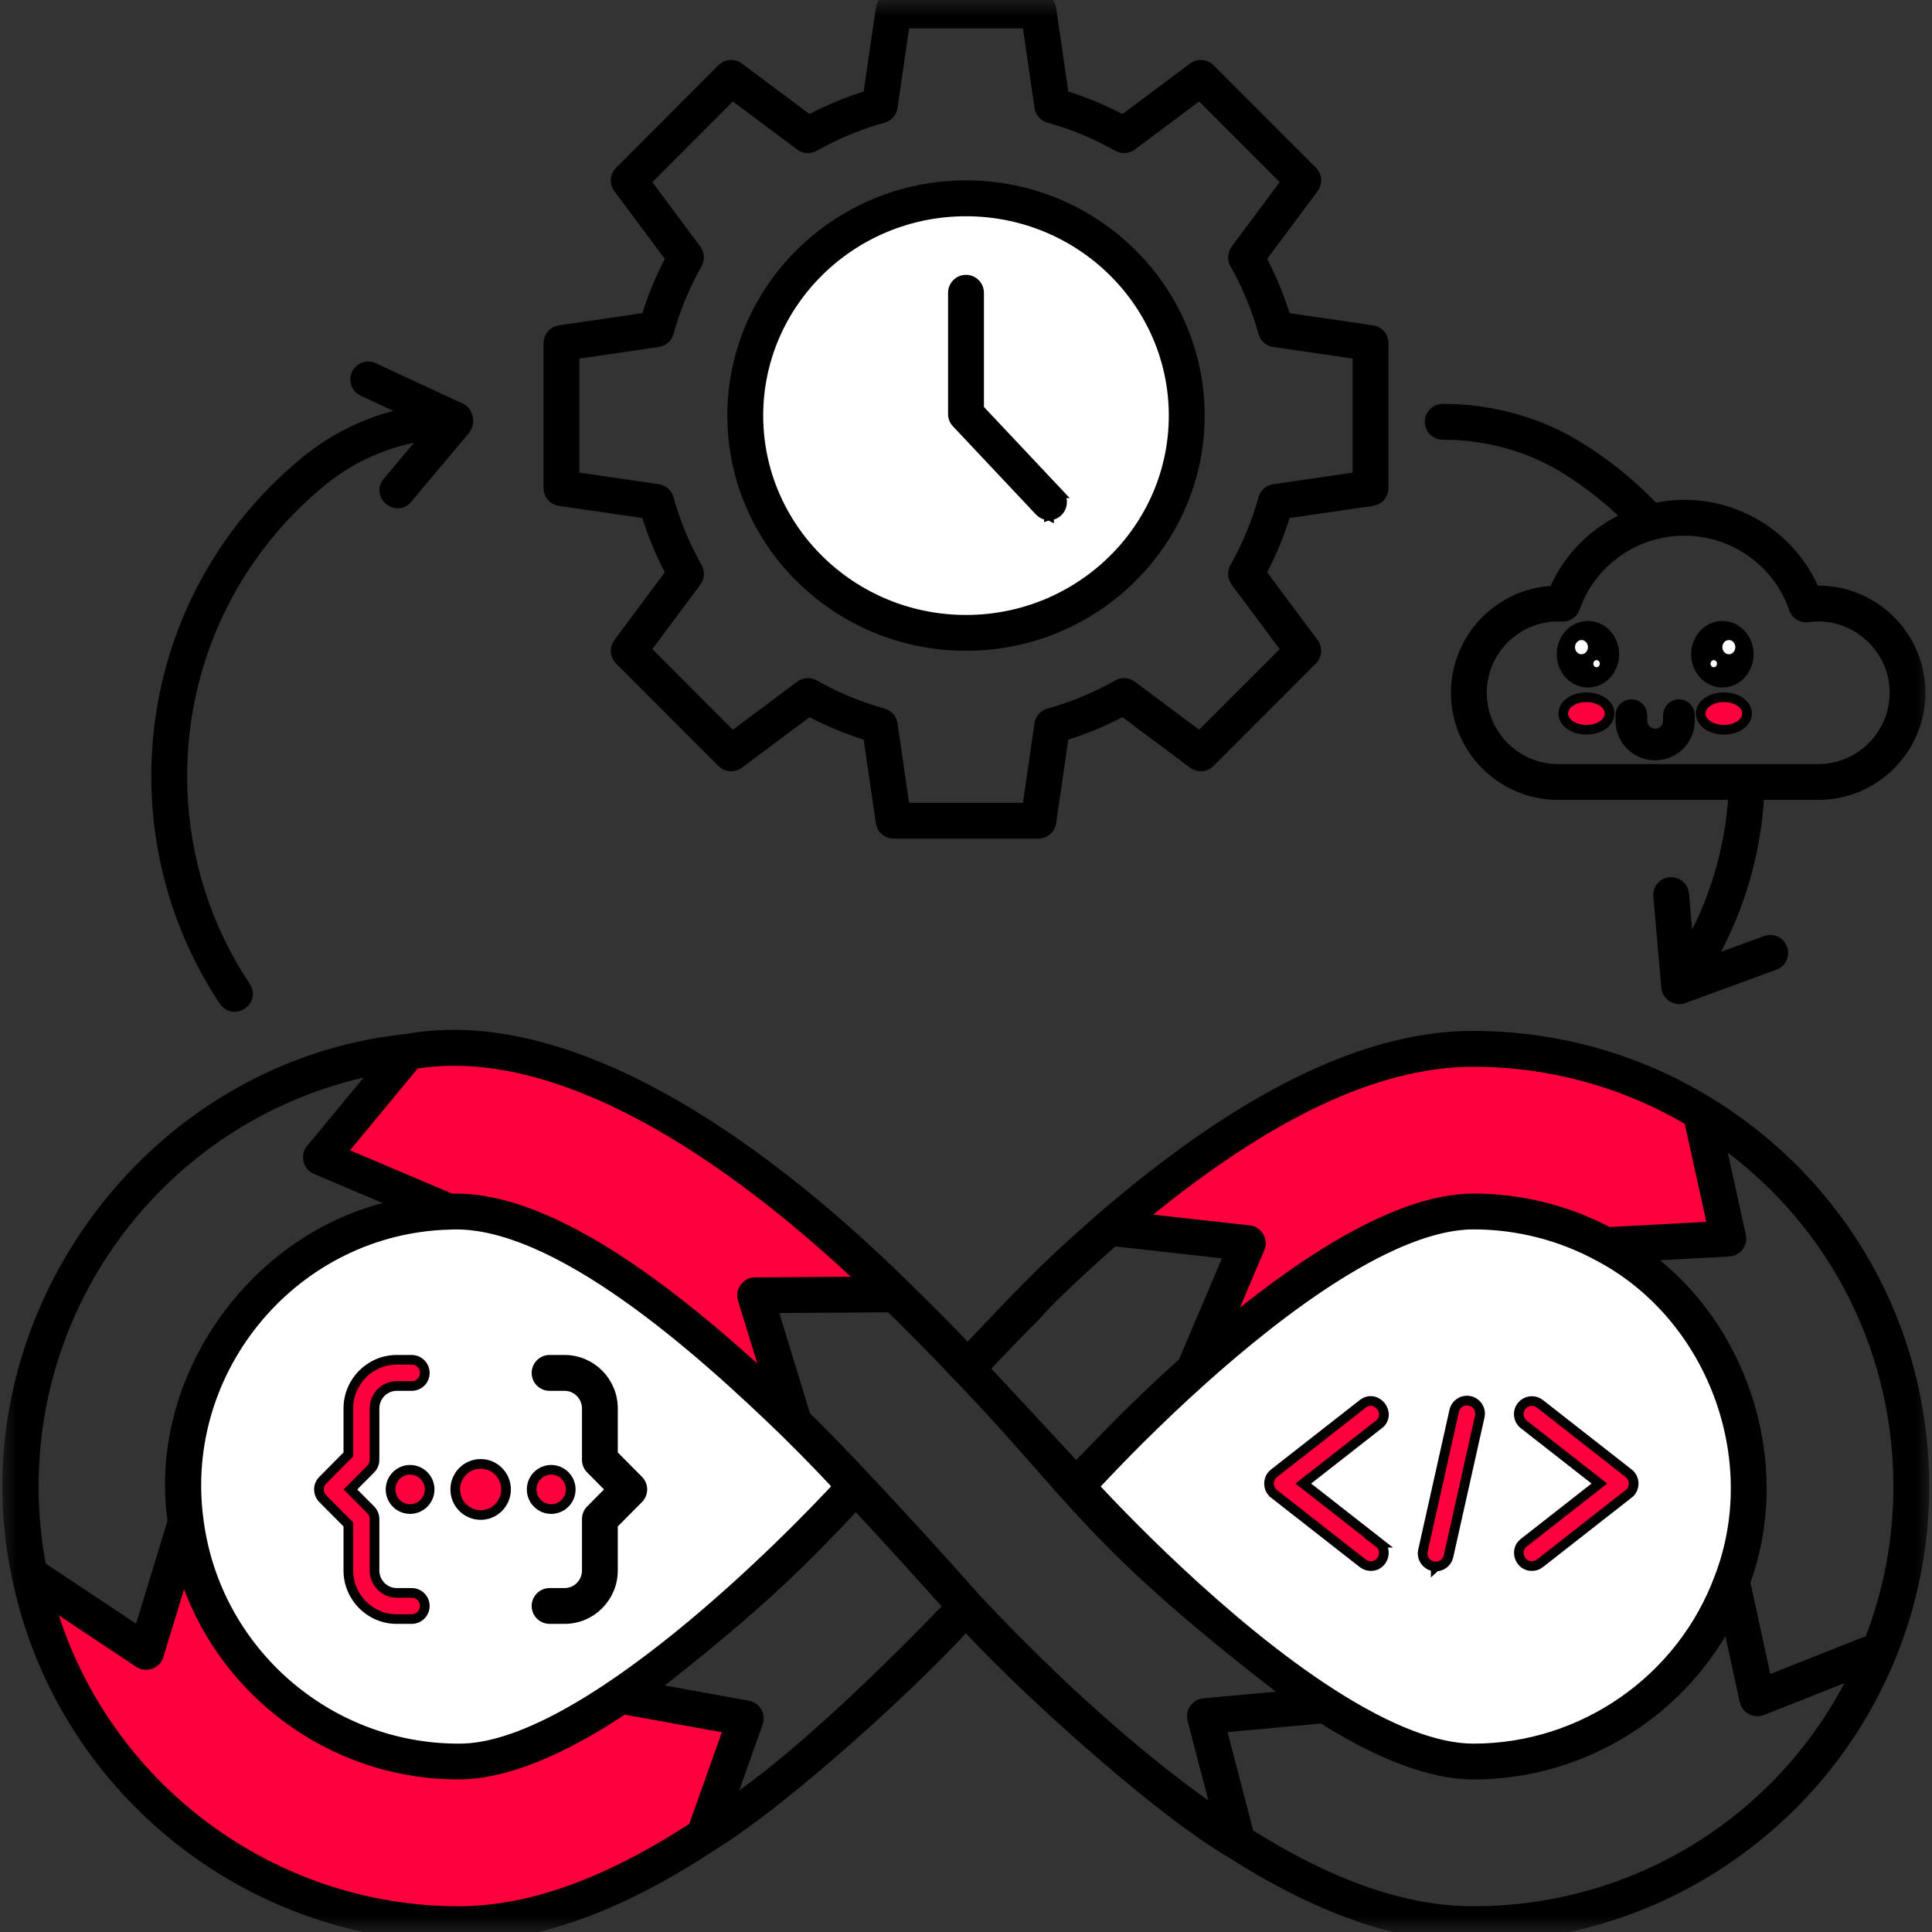 <svg width="60" height="60" viewBox="0 0 60 60" fill="none" xmlns="http://www.w3.org/2000/svg">
<rect x="0" y="0" width="60" height="60" fill="#333333" stroke="none"/>
<g clip-path="url(#clip0_74_3072)">
<mask id="mask0_74_3072" style="mask-type:luminance" maskUnits="userSpaceOnUse" x="0" y="0" width="60" height="60">
<path d="M60 0H0V60H60V0Z" fill="white"/>
</mask>
<g mask="url(#mask0_74_3072)">
<path d="M42.714 15.289L42.585 15.308L39.738 15.722C39.526 16.456 39.235 17.154 38.873 17.81L40.595 20.121L40.673 20.225L40.581 20.317L37.4 23.502L37.308 23.594L37.205 23.517L34.897 21.793C34.243 22.155 33.544 22.446 32.812 22.657L32.398 25.51L32.379 25.639H27.62L27.602 25.51L27.188 22.657C26.455 22.446 25.757 22.155 25.103 21.793L22.796 23.517L22.692 23.594L22.6 23.502L19.419 20.317L19.328 20.225L19.405 20.121L21.126 17.81C20.765 17.155 20.473 16.456 20.262 15.722L17.414 15.308L17.285 15.289V10.525L17.414 10.506L20.262 10.091C20.473 9.358 20.764 8.658 21.125 8.003L19.405 5.693L19.328 5.589L19.419 5.497L22.6 2.312L22.692 2.22L22.796 2.297L25.102 4.021C25.756 3.659 26.454 3.367 27.187 3.156L27.602 0.304L27.62 0.175H32.379L32.398 0.304L32.811 3.156C33.544 3.367 34.242 3.658 34.897 4.021L37.203 2.297L37.308 2.22L37.4 2.312L40.581 5.497L40.672 5.589L40.595 5.693L38.873 8.004C39.235 8.659 39.526 9.358 39.737 10.091L42.585 10.506L42.714 10.525V15.289Z" stroke="black" stroke-width="0.3"/>
<path d="M32.249 -0.081C32.451 -0.081 32.623 0.067 32.651 0.267L33.042 2.958C33.675 3.152 34.288 3.406 34.872 3.718L37.05 2.093L37.113 2.053C37.267 1.977 37.456 2.006 37.581 2.131L40.762 5.316L40.81 5.373C40.907 5.514 40.905 5.705 40.8 5.846L39.176 8.026C39.487 8.612 39.741 9.226 39.935 9.86L42.622 10.253C42.822 10.282 42.97 10.453 42.97 10.654V15.16C42.97 15.361 42.822 15.533 42.622 15.562L39.935 15.953C39.741 16.587 39.487 17.202 39.176 17.787L40.8 19.968C40.92 20.13 40.904 20.355 40.762 20.498L37.581 23.683C37.439 23.826 37.212 23.844 37.05 23.722L34.872 22.096C34.288 22.407 33.675 22.661 33.042 22.855L32.651 25.548C32.623 25.747 32.451 25.895 32.249 25.895H27.75C27.549 25.895 27.378 25.747 27.349 25.548L26.957 22.856C26.324 22.662 25.711 22.407 25.126 22.096L22.95 23.722H22.949C22.787 23.843 22.562 23.827 22.419 23.684L19.237 20.498V20.497C19.096 20.354 19.079 20.13 19.199 19.968L20.823 17.788C20.512 17.202 20.258 16.587 20.064 15.953L17.378 15.562C17.178 15.533 17.029 15.362 17.029 15.16V10.654C17.03 10.452 17.178 10.282 17.378 10.253L20.064 9.86C20.257 9.226 20.512 8.612 20.823 8.026L19.199 5.846C19.079 5.685 19.095 5.459 19.237 5.316L22.419 2.131C22.562 1.988 22.787 1.972 22.949 2.093L25.126 3.718C25.71 3.406 26.324 3.152 26.956 2.958L27.348 0.267V0.266C27.377 0.067 27.548 -0.081 27.75 -0.081H32.249ZM27.725 3.331V3.332C27.701 3.491 27.587 3.622 27.432 3.665C26.779 3.846 26.146 4.098 25.546 4.414L25.291 4.552C25.151 4.632 24.977 4.621 24.848 4.525V4.524L22.745 2.954L20.061 5.642L21.63 7.749L21.662 7.799C21.728 7.92 21.727 8.069 21.658 8.191C21.277 8.866 20.978 9.588 20.771 10.335C20.727 10.49 20.597 10.605 20.438 10.628L17.842 11.006V14.808L20.438 15.186C20.597 15.21 20.728 15.325 20.771 15.48C20.978 16.227 21.277 16.948 21.658 17.623C21.738 17.763 21.726 17.937 21.63 18.066L20.061 20.172L22.745 22.86L24.848 21.29C24.977 21.193 25.151 21.182 25.291 21.262L25.546 21.401C26.146 21.717 26.779 21.968 27.432 22.15H27.431C27.586 22.193 27.702 22.324 27.725 22.483L28.103 25.083H31.898L32.276 22.483C32.299 22.324 32.414 22.193 32.569 22.15C33.314 21.943 34.035 21.643 34.709 21.262C34.849 21.182 35.023 21.193 35.153 21.29L37.254 22.86L39.94 20.173L38.37 18.066C38.274 17.937 38.263 17.764 38.342 17.624V17.623C38.723 16.948 39.022 16.227 39.23 15.48C39.273 15.325 39.403 15.209 39.563 15.186L42.157 14.808V11.006L39.563 10.628C39.403 10.604 39.273 10.49 39.23 10.335C39.022 9.588 38.723 8.866 38.342 8.191C38.263 8.051 38.274 7.878 38.37 7.749L39.939 5.641L37.255 2.954L35.153 4.524C35.023 4.621 34.849 4.632 34.709 4.552C34.035 4.171 33.314 3.872 32.569 3.665C32.414 3.622 32.299 3.491 32.276 3.332V3.331L31.898 0.732H28.103L27.725 3.331Z" fill="black" stroke="black" stroke-width="0.3"/>
<path d="M30 6.009C33.866 6.009 37.005 9.096 37.005 12.908C37.005 16.719 33.866 19.805 30 19.805C26.134 19.805 22.995 16.719 22.995 12.908C22.995 9.096 26.134 6.009 30 6.009Z" fill="white" stroke="black" stroke-width="0.3"/>
<path d="M30 8.685C30.225 8.686 30.407 8.868 30.407 9.093V12.698L32.874 15.319H32.873C33.001 15.448 33.007 15.626 32.949 15.759C32.891 15.892 32.757 16.008 32.579 16.004V16.005L32.577 16.004L32.574 16.005V16.004C32.468 16.002 32.361 15.96 32.283 15.877L29.705 13.138C29.633 13.063 29.593 12.964 29.593 12.86V9.093C29.593 8.868 29.776 8.685 30 8.685Z" fill="black" stroke="black" stroke-width="0.3"/>
<path d="M30 5.752C34.002 5.752 37.262 8.96 37.262 12.907C37.262 16.854 34.002 20.061 30 20.061C25.998 20.061 22.738 16.854 22.738 12.907C22.738 8.96 25.998 5.752 30 5.752ZM30 6.566C26.442 6.566 23.552 9.413 23.552 12.907C23.552 16.401 26.442 19.248 30 19.248C33.558 19.248 36.448 16.401 36.448 12.907C36.448 9.413 33.558 6.566 30 6.566Z" fill="black" stroke="black" stroke-width="0.3"/>
<path d="M14.444 37.473C15.498 37.49 16.637 37.877 17.751 38.446C18.942 39.053 20.119 39.875 21.157 40.697C22.196 41.521 23.099 42.348 23.743 42.969C24.065 43.279 24.321 43.539 24.498 43.721C24.586 43.812 24.655 43.883 24.701 43.932C24.724 43.956 24.742 43.975 24.754 43.987C24.76 43.994 24.764 43.999 24.767 44.002L25.542 44.779C26.041 45.29 26.398 45.678 26.569 45.865L26.579 45.856L26.689 45.973C26.701 45.985 26.712 45.998 26.723 46.01L26.821 46.112L26.724 46.216C25.989 47 25.422 47.606 25.248 47.791L25.243 47.797L25.233 47.807C25.226 47.813 25.216 47.823 25.203 47.835C25.177 47.86 25.139 47.898 25.089 47.946C24.988 48.041 24.842 48.18 24.66 48.351C24.296 48.693 23.785 49.166 23.2 49.689C22.032 50.733 20.561 51.982 19.366 52.787C17.614 53.968 15.788 54.857 14.239 54.857C9.821 54.857 6.176 51.562 5.621 47.297C5.573 46.927 5.545 46.55 5.545 46.165C5.545 41.466 9.276 37.64 13.938 37.482C14.033 37.478 14.143 37.478 14.234 37.475L14.444 37.473ZM24.765 44.003C24.694 44.003 24.647 44.028 24.615 44.06C24.642 44.088 24.657 44.105 24.661 44.109L24.765 44.003Z" fill="white" stroke="black" stroke-width="0.3"/>
<path d="M45.762 37.473C47.274 37.473 48.697 37.861 49.936 38.54C52.629 40.017 54.455 42.877 54.455 46.164C54.455 47.217 54.268 48.227 53.925 49.161C52.704 52.485 49.509 54.856 45.761 54.856C45.391 54.856 44.912 54.734 44.413 54.562C43.911 54.388 43.373 54.158 42.882 53.928C42.39 53.698 41.941 53.468 41.615 53.296C41.453 53.21 41.321 53.138 41.23 53.088C41.184 53.063 41.148 53.043 41.124 53.029C41.112 53.023 41.102 53.017 41.096 53.014C41.093 53.012 41.091 53.011 41.089 53.01L41.087 53.009L41.086 53.008L41.079 53.004C37.309 50.593 33.625 46.532 33.337 46.212L33.242 46.107L33.342 46.006C33.465 45.881 33.593 45.751 33.73 45.615C34.324 44.981 35.511 43.752 36.979 42.437C38.282 41.269 39.81 40.031 41.341 39.084C42.867 38.141 44.418 37.473 45.762 37.473Z" fill="white" stroke="black" stroke-width="0.3"/>
<path d="M12.786 42.23C13.011 42.23 13.193 42.413 13.193 42.638C13.192 42.862 13.011 43.044 12.786 43.044H12.319C11.941 43.044 11.631 43.355 11.631 43.74V45.337C11.631 45.417 11.607 45.495 11.563 45.562L11.513 45.623L10.883 46.256L11.513 46.889C11.588 46.965 11.631 47.068 11.631 47.176V48.772C11.631 49.157 11.941 49.468 12.319 49.469H12.786C13.011 49.469 13.193 49.651 13.193 49.875C13.192 50.099 13.011 50.281 12.786 50.281H12.319C11.491 50.281 10.818 49.603 10.818 48.772V47.342L10.023 46.543V46.542C9.866 46.383 9.865 46.128 10.023 45.97L10.818 45.169V43.74C10.818 42.909 11.491 42.231 12.319 42.23H12.786Z" fill="#FF003C" stroke="black" stroke-width="0.3"/>
<path d="M17.534 42.23C18.363 42.23 19.036 42.908 19.036 43.74V45.169L19.831 45.97C19.988 46.128 19.988 46.383 19.831 46.542L19.036 47.342V48.772C19.036 49.603 18.363 50.281 17.534 50.281H17.068C16.844 50.281 16.661 50.099 16.661 49.875C16.661 49.651 16.844 49.469 17.068 49.469H17.534C17.913 49.469 18.224 49.157 18.224 48.772V47.176C18.224 47.068 18.266 46.965 18.342 46.889L18.97 46.256L18.342 45.623H18.341C18.265 45.547 18.224 45.444 18.224 45.337V43.74C18.223 43.355 17.913 43.044 17.534 43.044H17.068C16.844 43.044 16.661 42.862 16.661 42.638C16.661 42.413 16.844 42.23 17.068 42.23H17.534Z" fill="black" stroke="black" stroke-width="0.3"/>
<path d="M14.927 45.462C15.363 45.462 15.716 45.818 15.716 46.256C15.716 46.693 15.363 47.05 14.927 47.05C14.49 47.049 14.138 46.693 14.138 46.256C14.138 45.818 14.49 45.462 14.927 45.462Z" fill="#FF003C" stroke="black" stroke-width="0.3"/>
<path d="M12.735 45.646C13.071 45.646 13.343 45.92 13.343 46.256C13.342 46.592 13.071 46.865 12.735 46.865C12.4 46.865 12.129 46.592 12.129 46.256C12.129 45.921 12.399 45.646 12.735 45.646Z" fill="#FF003C" stroke="black" stroke-width="0.3"/>
<path d="M17.118 45.646C17.453 45.646 17.725 45.92 17.725 46.256C17.725 46.592 17.453 46.865 17.118 46.865C16.782 46.865 16.511 46.592 16.511 46.256C16.511 45.921 16.782 45.646 17.118 45.646Z" fill="#FF003C" stroke="black" stroke-width="0.3"/>
<path d="M14.239 32.498C17.535 32.498 21.241 34.322 25.56 38.02C26.424 38.761 27.221 39.498 27.912 40.165L28.177 40.421L27.809 40.423L23.654 40.449L24.807 44.217L24.559 44.367C23.278 43.108 21.489 41.475 19.619 40.156C17.741 38.833 15.811 37.849 14.239 37.849C14.143 37.849 14.049 37.853 13.948 37.856L13.915 37.857L13.885 37.845L9.906 36.157L9.721 36.078L9.85 35.923L12.565 32.643L12.604 32.596L12.664 32.589C13.181 32.53 13.707 32.498 14.239 32.498Z" fill="#FF003C" stroke="black" stroke-width="0.3"/>
<path d="M5.918 47.333C6.454 51.451 9.974 54.631 14.239 54.631C15.692 54.631 17.453 53.79 19.199 52.614L19.249 52.579L19.309 52.59L23.19 53.293L23.364 53.325L23.304 53.492L22.007 57.132L21.991 57.179L21.949 57.207C19.126 59.062 16.579 59.982 14.239 59.982C7.604 59.982 2.053 55.259 0.772 48.999L0.699 48.643L1.001 48.845L4.455 51.141L5.626 47.309L5.918 47.333Z" fill="#FF003C" stroke="black" stroke-width="0.3"/>
<path d="M45.762 32.498C48.207 32.498 50.505 33.14 52.496 34.264L52.891 34.495L52.945 34.528L52.959 34.591L53.86 38.682L53.684 38.691L49.872 38.897L49.829 38.898L49.791 38.878C48.595 38.222 47.222 37.849 45.762 37.849C44.504 37.849 43.013 38.479 41.499 39.415C39.989 40.349 38.475 41.574 37.179 42.735L36.94 42.565L38.535 38.812L34.44 38.353L34.097 38.315L34.359 38.091C34.381 38.072 34.416 38.041 34.441 38.02H34.442C38.761 34.321 42.466 32.498 45.762 32.498Z" fill="#FF003C" stroke="black" stroke-width="0.3"/>
<path d="M42.639 43.515C42.742 43.536 42.829 43.597 42.887 43.672C42.946 43.746 42.984 43.844 42.979 43.949C42.974 44.058 42.922 44.163 42.821 44.239L42.82 44.238L40.475 46.073L42.823 47.91H42.822C42.98 48.028 43.004 48.218 42.953 48.363C42.902 48.507 42.766 48.64 42.572 48.636H42.57L42.567 48.636V48.636C42.481 48.634 42.394 48.606 42.322 48.55L39.566 46.394V46.393C39.36 46.237 39.359 45.91 39.566 45.754L42.32 43.599C42.418 43.52 42.532 43.494 42.639 43.515Z" fill="#FF003C" stroke="black" stroke-width="0.3"/>
<path d="M47.311 43.607C47.455 43.485 47.67 43.477 47.824 43.597L50.576 45.751C50.787 45.907 50.788 46.24 50.577 46.396L50.576 46.395L47.824 48.55C47.751 48.607 47.665 48.635 47.578 48.636L47.579 48.636C47.578 48.636 47.577 48.636 47.575 48.636L47.574 48.636V48.636C47.38 48.64 47.244 48.507 47.194 48.363C47.143 48.218 47.166 48.028 47.323 47.91L49.67 46.073L47.323 44.237C47.147 44.099 47.116 43.843 47.254 43.667L47.311 43.607Z" fill="#FF003C" stroke="black" stroke-width="0.3"/>
<path d="M45.647 43.506C45.866 43.555 46.004 43.772 45.955 43.991L44.985 48.332C44.942 48.522 44.775 48.649 44.589 48.649L44.588 48.65V48.649C44.331 48.651 44.132 48.406 44.192 48.153L45.161 43.815C45.21 43.596 45.428 43.457 45.647 43.506Z" fill="#FF003C" stroke="black" stroke-width="0.3"/>
<mask id="path-20-outside-1_74_3072" maskUnits="userSpaceOnUse" x="-0.628" y="31.282" width="61" height="30" fill="black">
<rect fill="white" x="-0.628" y="31.282" width="61" height="30"/>
<path d="M52.946 34.328C50.784 33.012 48.3 32.317 45.761 32.317C42.457 32.301 38.614 34.199 34.29 37.934C32.247 39.721 31.826 40.257 30.048 42.098C29.57 41.587 28.6 40.603 27.99 40.018C23.374 35.475 17.561 31.52 12.652 32.408C4.67 33.233 -1.013 41.111 0.667 48.946C1.98 55.359 7.688 60.013 14.239 60.013C16.605 60.013 19.146 59.1 22.007 57.221C24.448 55.714 28.523 51.942 29.997 50.274C31.433 51.904 35.844 55.98 38.298 57.419C41.036 59.165 43.478 60.013 45.761 60.013C48.573 60.013 51.282 59.172 53.595 57.58C55.854 56.026 57.588 53.867 58.611 51.336C59.276 49.69 59.613 47.95 59.613 46.165C59.614 41.295 57.121 36.87 52.946 34.328ZM59.101 46.165C59.101 47.847 58.79 49.488 58.176 51.042L54.76 52.395L54.05 49.127C55.419 45.437 53.968 41.037 50.7 38.883L53.689 38.722C53.843 38.717 53.962 38.56 53.926 38.41L53.196 35.097C56.905 37.587 59.101 41.68 59.101 46.165ZM41.298 52.737C37.891 50.558 34.505 46.959 33.766 46.155C33.847 46.073 33.93 45.99 34.016 45.904C34.019 45.902 34.02 45.9 34.023 45.897C34.599 45.282 35.784 44.053 37.249 42.74L37.25 42.739C39.725 40.523 43.21 37.88 45.761 37.88C47.152 37.88 48.527 38.231 49.74 38.896C53.294 40.784 54.972 45.268 53.543 49.021C52.35 52.268 49.223 54.45 45.761 54.45C44.576 54.45 43.075 53.874 41.298 52.737ZM45.761 32.83C48.169 32.83 50.526 33.479 52.586 34.71L53.361 38.226L49.922 38.411C48.65 37.728 47.213 37.367 45.761 37.367C43.336 37.367 40.204 39.535 37.752 41.62L38.988 38.709C39.057 38.558 38.947 38.368 38.781 38.354L35.075 37.94C39.177 34.502 42.676 32.83 45.761 32.83ZM32.022 40.804C32.417 40.328 33.35 39.447 34.54 38.396L38.382 38.826L36.865 42.396C35.211 43.881 34.24 44.937 33.418 45.777L30.375 42.499C31.288 41.539 31.84 40.971 32.022 40.804ZM12.812 32.906C17.341 32.138 22.691 35.646 27.172 39.945L23.45 39.97C23.284 39.967 23.153 40.143 23.206 40.301L24.128 43.312C21.402 40.763 17.212 37.232 13.991 37.373L10.382 35.842L12.812 32.906ZM24.483 44.368C25.318 45.188 25.946 45.86 26.22 46.159C24.611 47.913 18.151 54.49 14.239 54.45C10.091 54.45 6.559 51.352 6.024 47.244C5.361 42.423 9.083 38.015 13.952 37.887C17.306 37.704 21.911 41.878 24.483 44.368ZM0.899 46.165C0.899 39.603 5.654 34.059 12.062 33.008L9.767 35.78C9.658 35.905 9.71 36.119 9.865 36.179L12.906 37.469C8.328 38.072 4.832 42.666 5.508 47.255L4.395 50.898L1.149 48.74C0.983 47.896 0.899 47.03 0.899 46.165ZM21.654 56.839C18.909 58.63 16.483 59.5 14.239 59.5C8.144 59.5 2.807 55.316 1.312 49.464L4.398 51.516C4.535 51.609 4.741 51.539 4.785 51.377L5.713 48.341C6.691 52.181 10.188 54.962 14.239 54.962C15.606 54.962 17.322 54.28 19.339 52.934L22.82 53.564L21.654 56.839ZM22.37 56.355L23.404 53.451C23.46 53.308 23.36 53.137 23.209 53.113L19.932 52.52C23.648 49.639 24.94 48.264 26.58 46.525C27.727 47.744 29.172 49.358 29.65 49.893C29.65 49.893 25.18 54.641 22.37 56.355ZM34.705 54.076C32.582 52.258 30.839 50.429 30.192 49.731C29.593 49.052 26.699 45.821 24.889 44.048L23.798 40.48L27.703 40.455C28.3 41.027 29.359 42.107 29.773 42.554C33.58 46.488 33.79 47.714 40.412 52.765L37.395 53.043C37.242 53.053 37.128 53.215 37.171 53.363L38.02 56.623C36.962 55.911 35.849 55.056 34.705 54.076ZM45.761 59.5C43.602 59.5 41.277 58.695 38.659 57.04L37.743 53.526L41.097 53.217C42.925 54.375 44.494 54.963 45.761 54.963C49.161 54.963 52.257 52.981 53.705 49.955L54.323 52.799C54.352 52.951 54.527 53.041 54.668 52.983L57.894 51.706C55.72 56.461 51.023 59.5 45.761 59.5Z"/>
</mask>
<path d="M52.946 34.328C50.784 33.012 48.3 32.317 45.761 32.317C42.457 32.301 38.614 34.199 34.29 37.934C32.247 39.721 31.826 40.257 30.048 42.098C29.57 41.587 28.6 40.603 27.99 40.018C23.374 35.475 17.561 31.52 12.652 32.408C4.67 33.233 -1.013 41.111 0.667 48.946C1.98 55.359 7.688 60.013 14.239 60.013C16.605 60.013 19.146 59.1 22.007 57.221C24.448 55.714 28.523 51.942 29.997 50.274C31.433 51.904 35.844 55.98 38.298 57.419C41.036 59.165 43.478 60.013 45.761 60.013C48.573 60.013 51.282 59.172 53.595 57.58C55.854 56.026 57.588 53.867 58.611 51.336C59.276 49.69 59.613 47.95 59.613 46.165C59.614 41.295 57.121 36.87 52.946 34.328ZM59.101 46.165C59.101 47.847 58.79 49.488 58.176 51.042L54.76 52.395L54.05 49.127C55.419 45.437 53.968 41.037 50.7 38.883L53.689 38.722C53.843 38.717 53.962 38.56 53.926 38.41L53.196 35.097C56.905 37.587 59.101 41.68 59.101 46.165ZM41.298 52.737C37.891 50.558 34.505 46.959 33.766 46.155C33.847 46.073 33.93 45.99 34.016 45.904C34.019 45.902 34.02 45.9 34.023 45.897C34.599 45.282 35.784 44.053 37.249 42.74L37.25 42.739C39.725 40.523 43.21 37.88 45.761 37.88C47.152 37.88 48.527 38.231 49.74 38.896C53.294 40.784 54.972 45.268 53.543 49.021C52.35 52.268 49.223 54.45 45.761 54.45C44.576 54.45 43.075 53.874 41.298 52.737ZM45.761 32.83C48.169 32.83 50.526 33.479 52.586 34.71L53.361 38.226L49.922 38.411C48.65 37.728 47.213 37.367 45.761 37.367C43.336 37.367 40.204 39.535 37.752 41.62L38.988 38.709C39.057 38.558 38.947 38.368 38.781 38.354L35.075 37.94C39.177 34.502 42.676 32.83 45.761 32.83ZM32.022 40.804C32.417 40.328 33.35 39.447 34.54 38.396L38.382 38.826L36.865 42.396C35.211 43.881 34.24 44.937 33.418 45.777L30.375 42.499C31.288 41.539 31.84 40.971 32.022 40.804ZM12.812 32.906C17.341 32.138 22.691 35.646 27.172 39.945L23.45 39.97C23.284 39.967 23.153 40.143 23.206 40.301L24.128 43.312C21.402 40.763 17.212 37.232 13.991 37.373L10.382 35.842L12.812 32.906ZM24.483 44.368C25.318 45.188 25.946 45.86 26.22 46.159C24.611 47.913 18.151 54.49 14.239 54.45C10.091 54.45 6.559 51.352 6.024 47.244C5.361 42.423 9.083 38.015 13.952 37.887C17.306 37.704 21.911 41.878 24.483 44.368ZM0.899 46.165C0.899 39.603 5.654 34.059 12.062 33.008L9.767 35.78C9.658 35.905 9.71 36.119 9.865 36.179L12.906 37.469C8.328 38.072 4.832 42.666 5.508 47.255L4.395 50.898L1.149 48.74C0.983 47.896 0.899 47.03 0.899 46.165ZM21.654 56.839C18.909 58.63 16.483 59.5 14.239 59.5C8.144 59.5 2.807 55.316 1.312 49.464L4.398 51.516C4.535 51.609 4.741 51.539 4.785 51.377L5.713 48.341C6.691 52.181 10.188 54.962 14.239 54.962C15.606 54.962 17.322 54.28 19.339 52.934L22.82 53.564L21.654 56.839ZM22.37 56.355L23.404 53.451C23.46 53.308 23.36 53.137 23.209 53.113L19.932 52.52C23.648 49.639 24.94 48.264 26.58 46.525C27.727 47.744 29.172 49.358 29.65 49.893C29.65 49.893 25.18 54.641 22.37 56.355ZM34.705 54.076C32.582 52.258 30.839 50.429 30.192 49.731C29.593 49.052 26.699 45.821 24.889 44.048L23.798 40.48L27.703 40.455C28.3 41.027 29.359 42.107 29.773 42.554C33.58 46.488 33.79 47.714 40.412 52.765L37.395 53.043C37.242 53.053 37.128 53.215 37.171 53.363L38.02 56.623C36.962 55.911 35.849 55.056 34.705 54.076ZM45.761 59.5C43.602 59.5 41.277 58.695 38.659 57.04L37.743 53.526L41.097 53.217C42.925 54.375 44.494 54.963 45.761 54.963C49.161 54.963 52.257 52.981 53.705 49.955L54.323 52.799C54.352 52.951 54.527 53.041 54.668 52.983L57.894 51.706C55.72 56.461 51.023 59.5 45.761 59.5Z" fill="black"/>
<path d="M52.946 34.328C50.784 33.012 48.3 32.317 45.761 32.317C42.457 32.301 38.614 34.199 34.29 37.934C32.247 39.721 31.826 40.257 30.048 42.098C29.57 41.587 28.6 40.603 27.99 40.018C23.374 35.475 17.561 31.52 12.652 32.408C4.67 33.233 -1.013 41.111 0.667 48.946C1.98 55.359 7.688 60.013 14.239 60.013C16.605 60.013 19.146 59.1 22.007 57.221C24.448 55.714 28.523 51.942 29.997 50.274C31.433 51.904 35.844 55.98 38.298 57.419C41.036 59.165 43.478 60.013 45.761 60.013C48.573 60.013 51.282 59.172 53.595 57.58C55.854 56.026 57.588 53.867 58.611 51.336C59.276 49.69 59.613 47.95 59.613 46.165C59.614 41.295 57.121 36.87 52.946 34.328ZM59.101 46.165C59.101 47.847 58.79 49.488 58.176 51.042L54.76 52.395L54.05 49.127C55.419 45.437 53.968 41.037 50.7 38.883L53.689 38.722C53.843 38.717 53.962 38.56 53.926 38.41L53.196 35.097C56.905 37.587 59.101 41.68 59.101 46.165ZM41.298 52.737C37.891 50.558 34.505 46.959 33.766 46.155C33.847 46.073 33.93 45.99 34.016 45.904C34.019 45.902 34.02 45.9 34.023 45.897C34.599 45.282 35.784 44.053 37.249 42.74L37.25 42.739C39.725 40.523 43.21 37.88 45.761 37.88C47.152 37.88 48.527 38.231 49.74 38.896C53.294 40.784 54.972 45.268 53.543 49.021C52.35 52.268 49.223 54.45 45.761 54.45C44.576 54.45 43.075 53.874 41.298 52.737ZM45.761 32.83C48.169 32.83 50.526 33.479 52.586 34.71L53.361 38.226L49.922 38.411C48.65 37.728 47.213 37.367 45.761 37.367C43.336 37.367 40.204 39.535 37.752 41.62L38.988 38.709C39.057 38.558 38.947 38.368 38.781 38.354L35.075 37.94C39.177 34.502 42.676 32.83 45.761 32.83ZM32.022 40.804C32.417 40.328 33.35 39.447 34.54 38.396L38.382 38.826L36.865 42.396C35.211 43.881 34.24 44.937 33.418 45.777L30.375 42.499C31.288 41.539 31.84 40.971 32.022 40.804ZM12.812 32.906C17.341 32.138 22.691 35.646 27.172 39.945L23.45 39.97C23.284 39.967 23.153 40.143 23.206 40.301L24.128 43.312C21.402 40.763 17.212 37.232 13.991 37.373L10.382 35.842L12.812 32.906ZM24.483 44.368C25.318 45.188 25.946 45.86 26.22 46.159C24.611 47.913 18.151 54.49 14.239 54.45C10.091 54.45 6.559 51.352 6.024 47.244C5.361 42.423 9.083 38.015 13.952 37.887C17.306 37.704 21.911 41.878 24.483 44.368ZM0.899 46.165C0.899 39.603 5.654 34.059 12.062 33.008L9.767 35.78C9.658 35.905 9.71 36.119 9.865 36.179L12.906 37.469C8.328 38.072 4.832 42.666 5.508 47.255L4.395 50.898L1.149 48.74C0.983 47.896 0.899 47.03 0.899 46.165ZM21.654 56.839C18.909 58.63 16.483 59.5 14.239 59.5C8.144 59.5 2.807 55.316 1.312 49.464L4.398 51.516C4.535 51.609 4.741 51.539 4.785 51.377L5.713 48.341C6.691 52.181 10.188 54.962 14.239 54.962C15.606 54.962 17.322 54.28 19.339 52.934L22.82 53.564L21.654 56.839ZM22.37 56.355L23.404 53.451C23.46 53.308 23.36 53.137 23.209 53.113L19.932 52.52C23.648 49.639 24.94 48.264 26.58 46.525C27.727 47.744 29.172 49.358 29.65 49.893C29.65 49.893 25.18 54.641 22.37 56.355ZM34.705 54.076C32.582 52.258 30.839 50.429 30.192 49.731C29.593 49.052 26.699 45.821 24.889 44.048L23.798 40.48L27.703 40.455C28.3 41.027 29.359 42.107 29.773 42.554C33.58 46.488 33.79 47.714 40.412 52.765L37.395 53.043C37.242 53.053 37.128 53.215 37.171 53.363L38.02 56.623C36.962 55.911 35.849 55.056 34.705 54.076ZM45.761 59.5C43.602 59.5 41.277 58.695 38.659 57.04L37.743 53.526L41.097 53.217C42.925 54.375 44.494 54.963 45.761 54.963C49.161 54.963 52.257 52.981 53.705 49.955L54.323 52.799C54.352 52.951 54.527 53.041 54.668 52.983L57.894 51.706C55.72 56.461 51.023 59.5 45.761 59.5Z" stroke="black" stroke-width="0.6" mask="url(#path-20-outside-1_74_3072)"/>
<path d="M11.067 11.613C11.162 11.41 11.403 11.322 11.606 11.416L14.34 12.684C14.393 12.709 14.432 12.754 14.459 12.793C14.488 12.835 14.512 12.886 14.527 12.941C14.557 13.053 14.555 13.197 14.466 13.329L14.462 13.336L14.457 13.342L12.653 15.489L12.654 15.49C12.574 15.588 12.469 15.636 12.359 15.637C12.255 15.639 12.158 15.597 12.085 15.536C12.012 15.475 11.954 15.386 11.938 15.283C11.92 15.176 11.949 15.065 12.03 14.97L13.236 13.531C12.059 13.699 10.941 14.182 10.02 14.933C7.25 17.192 5.662 20.534 5.662 24.103C5.662 26.295 6.26 28.419 7.396 30.273L7.632 30.641L7.633 30.643C7.919 31.091 7.261 31.533 6.956 31.093L6.954 31.091C5.577 29.018 4.849 26.602 4.849 24.103C4.849 20.289 6.546 16.717 9.506 14.303C10.424 13.555 11.514 13.044 12.67 12.805L11.265 12.153C11.061 12.059 10.973 11.817 11.067 11.613Z" fill="black" stroke="black" stroke-width="0.3"/>
<path d="M44.805 12.693C46.244 12.693 47.629 13.057 48.83 13.748L49.067 13.891L49.395 14.103C50.125 14.593 50.788 15.155 51.381 15.774C51.681 15.709 51.991 15.673 52.307 15.673C54.084 15.673 55.672 16.733 56.359 18.341C56.396 18.34 56.432 18.337 56.468 18.337C58.221 18.337 59.646 19.763 59.646 21.515C59.646 23.267 58.221 24.692 56.468 24.692H54.641C54.535 26.51 54.02 28.259 53.128 29.835L54.838 29.21L54.917 29.19C55.104 29.161 55.291 29.268 55.359 29.452C55.436 29.663 55.328 29.897 55.117 29.974L52.288 31.009L52.287 31.008C52.042 31.102 51.761 30.924 51.743 30.662L51.495 27.832C51.475 27.609 51.64 27.411 51.864 27.392L51.946 27.393C52.135 27.414 52.287 27.565 52.304 27.761L52.447 29.387C53.254 27.946 53.724 26.351 53.828 24.692H48.388C46.636 24.692 45.21 23.267 45.21 21.515C45.21 19.808 46.564 18.41 48.255 18.34C48.697 17.306 49.515 16.499 50.514 16.055C49.95 15.505 49.323 15.009 48.636 14.579C47.514 13.878 46.19 13.506 44.805 13.506C44.581 13.506 44.398 13.324 44.398 13.1C44.398 12.876 44.581 12.693 44.805 12.693ZM52.308 16.487C50.78 16.487 49.416 17.45 48.915 18.883C48.854 19.055 48.686 19.162 48.511 19.154H48.511C48.466 19.152 48.427 19.15 48.388 19.15C47.084 19.15 46.023 20.211 46.023 21.515C46.023 22.818 47.084 23.879 48.388 23.879H56.468C57.773 23.879 58.834 22.818 58.834 21.515V21.513C58.844 20.097 57.55 18.969 56.148 19.173H56.147C55.953 19.2 55.771 19.085 55.708 18.903C55.211 17.458 53.846 16.487 52.308 16.487Z" fill="black" stroke="black" stroke-width="0.3"/>
<path d="M49.315 19.435C49.78 19.435 50.134 19.843 50.134 20.318C50.134 20.792 49.78 21.201 49.315 21.201C48.85 21.201 48.495 20.792 48.495 20.318C48.495 19.843 48.85 19.435 49.315 19.435Z" fill="black" stroke="black" stroke-width="0.3"/>
<path d="M49.114 19.728C49.32 19.728 49.465 19.907 49.465 20.098C49.465 20.29 49.32 20.468 49.114 20.468C48.908 20.468 48.763 20.29 48.763 20.098C48.763 19.907 48.908 19.728 49.114 19.728Z" fill="white" stroke="black" stroke-width="0.3"/>
<path d="M49.636 20.357C49.756 20.383 49.833 20.497 49.833 20.612C49.832 20.743 49.733 20.872 49.583 20.872C49.45 20.872 49.357 20.772 49.336 20.66L49.331 20.612L49.336 20.563C49.358 20.451 49.45 20.351 49.583 20.351L49.636 20.357Z" fill="white" stroke="black" stroke-width="0.3"/>
<path d="M53.491 19.435C53.955 19.435 54.31 19.843 54.31 20.318C54.31 20.792 53.956 21.201 53.491 21.201C53.026 21.201 52.67 20.792 52.67 20.318C52.67 19.843 53.026 19.435 53.491 19.435Z" fill="black" stroke="black" stroke-width="0.3"/>
<path d="M53.691 19.728C53.898 19.728 54.042 19.907 54.042 20.098C54.042 20.29 53.898 20.468 53.691 20.468C53.485 20.468 53.34 20.29 53.34 20.098C53.34 19.907 53.485 19.728 53.691 19.728Z" fill="white" stroke="black" stroke-width="0.3"/>
<path d="M53.276 20.357C53.397 20.383 53.473 20.497 53.473 20.612C53.472 20.742 53.373 20.871 53.223 20.872C53.091 20.872 52.998 20.772 52.977 20.66L52.972 20.612L52.977 20.563C52.998 20.451 53.091 20.351 53.223 20.351L53.276 20.357Z" fill="white" stroke="black" stroke-width="0.3"/>
<path d="M52.142 21.868C52.33 21.868 52.483 22.021 52.483 22.21V22.386C52.483 22.981 51.998 23.463 51.402 23.463C50.807 23.463 50.321 22.981 50.321 22.386V22.21C50.321 22.021 50.475 21.868 50.664 21.868C50.853 21.868 51.006 22.021 51.006 22.21V22.386C51.006 22.601 51.183 22.779 51.402 22.779C51.622 22.779 51.799 22.601 51.799 22.386V22.21C51.799 22.021 51.953 21.868 52.142 21.868Z" fill="black" stroke="black" stroke-width="0.3"/>
<path d="M49.269 21.654C49.449 21.654 49.62 21.7 49.75 21.781C49.878 21.86 49.987 21.989 49.987 22.158C49.987 22.326 49.878 22.456 49.75 22.536C49.62 22.617 49.449 22.662 49.269 22.662C49.088 22.662 48.917 22.616 48.787 22.536C48.659 22.456 48.549 22.326 48.549 22.158C48.549 21.989 48.659 21.86 48.787 21.781C48.917 21.7 49.088 21.654 49.269 21.654Z" fill="#FF003C" stroke="black" stroke-width="0.3"/>
<path d="M53.537 21.654C53.718 21.654 53.888 21.7 54.019 21.781C54.147 21.86 54.256 21.989 54.256 22.158C54.256 22.326 54.147 22.456 54.019 22.536C53.888 22.617 53.718 22.662 53.537 22.662C53.357 22.662 53.186 22.616 53.056 22.536C52.928 22.456 52.817 22.326 52.817 22.158C52.817 21.989 52.928 21.86 53.056 21.781C53.186 21.7 53.356 21.654 53.537 21.654Z" fill="#FF003C" stroke="black" stroke-width="0.3"/>
</g>
</g>
<defs>
<clipPath id="clip0_74_3072">
<rect width="60" height="60" fill="white"/>
</clipPath>
</defs>
</svg>
